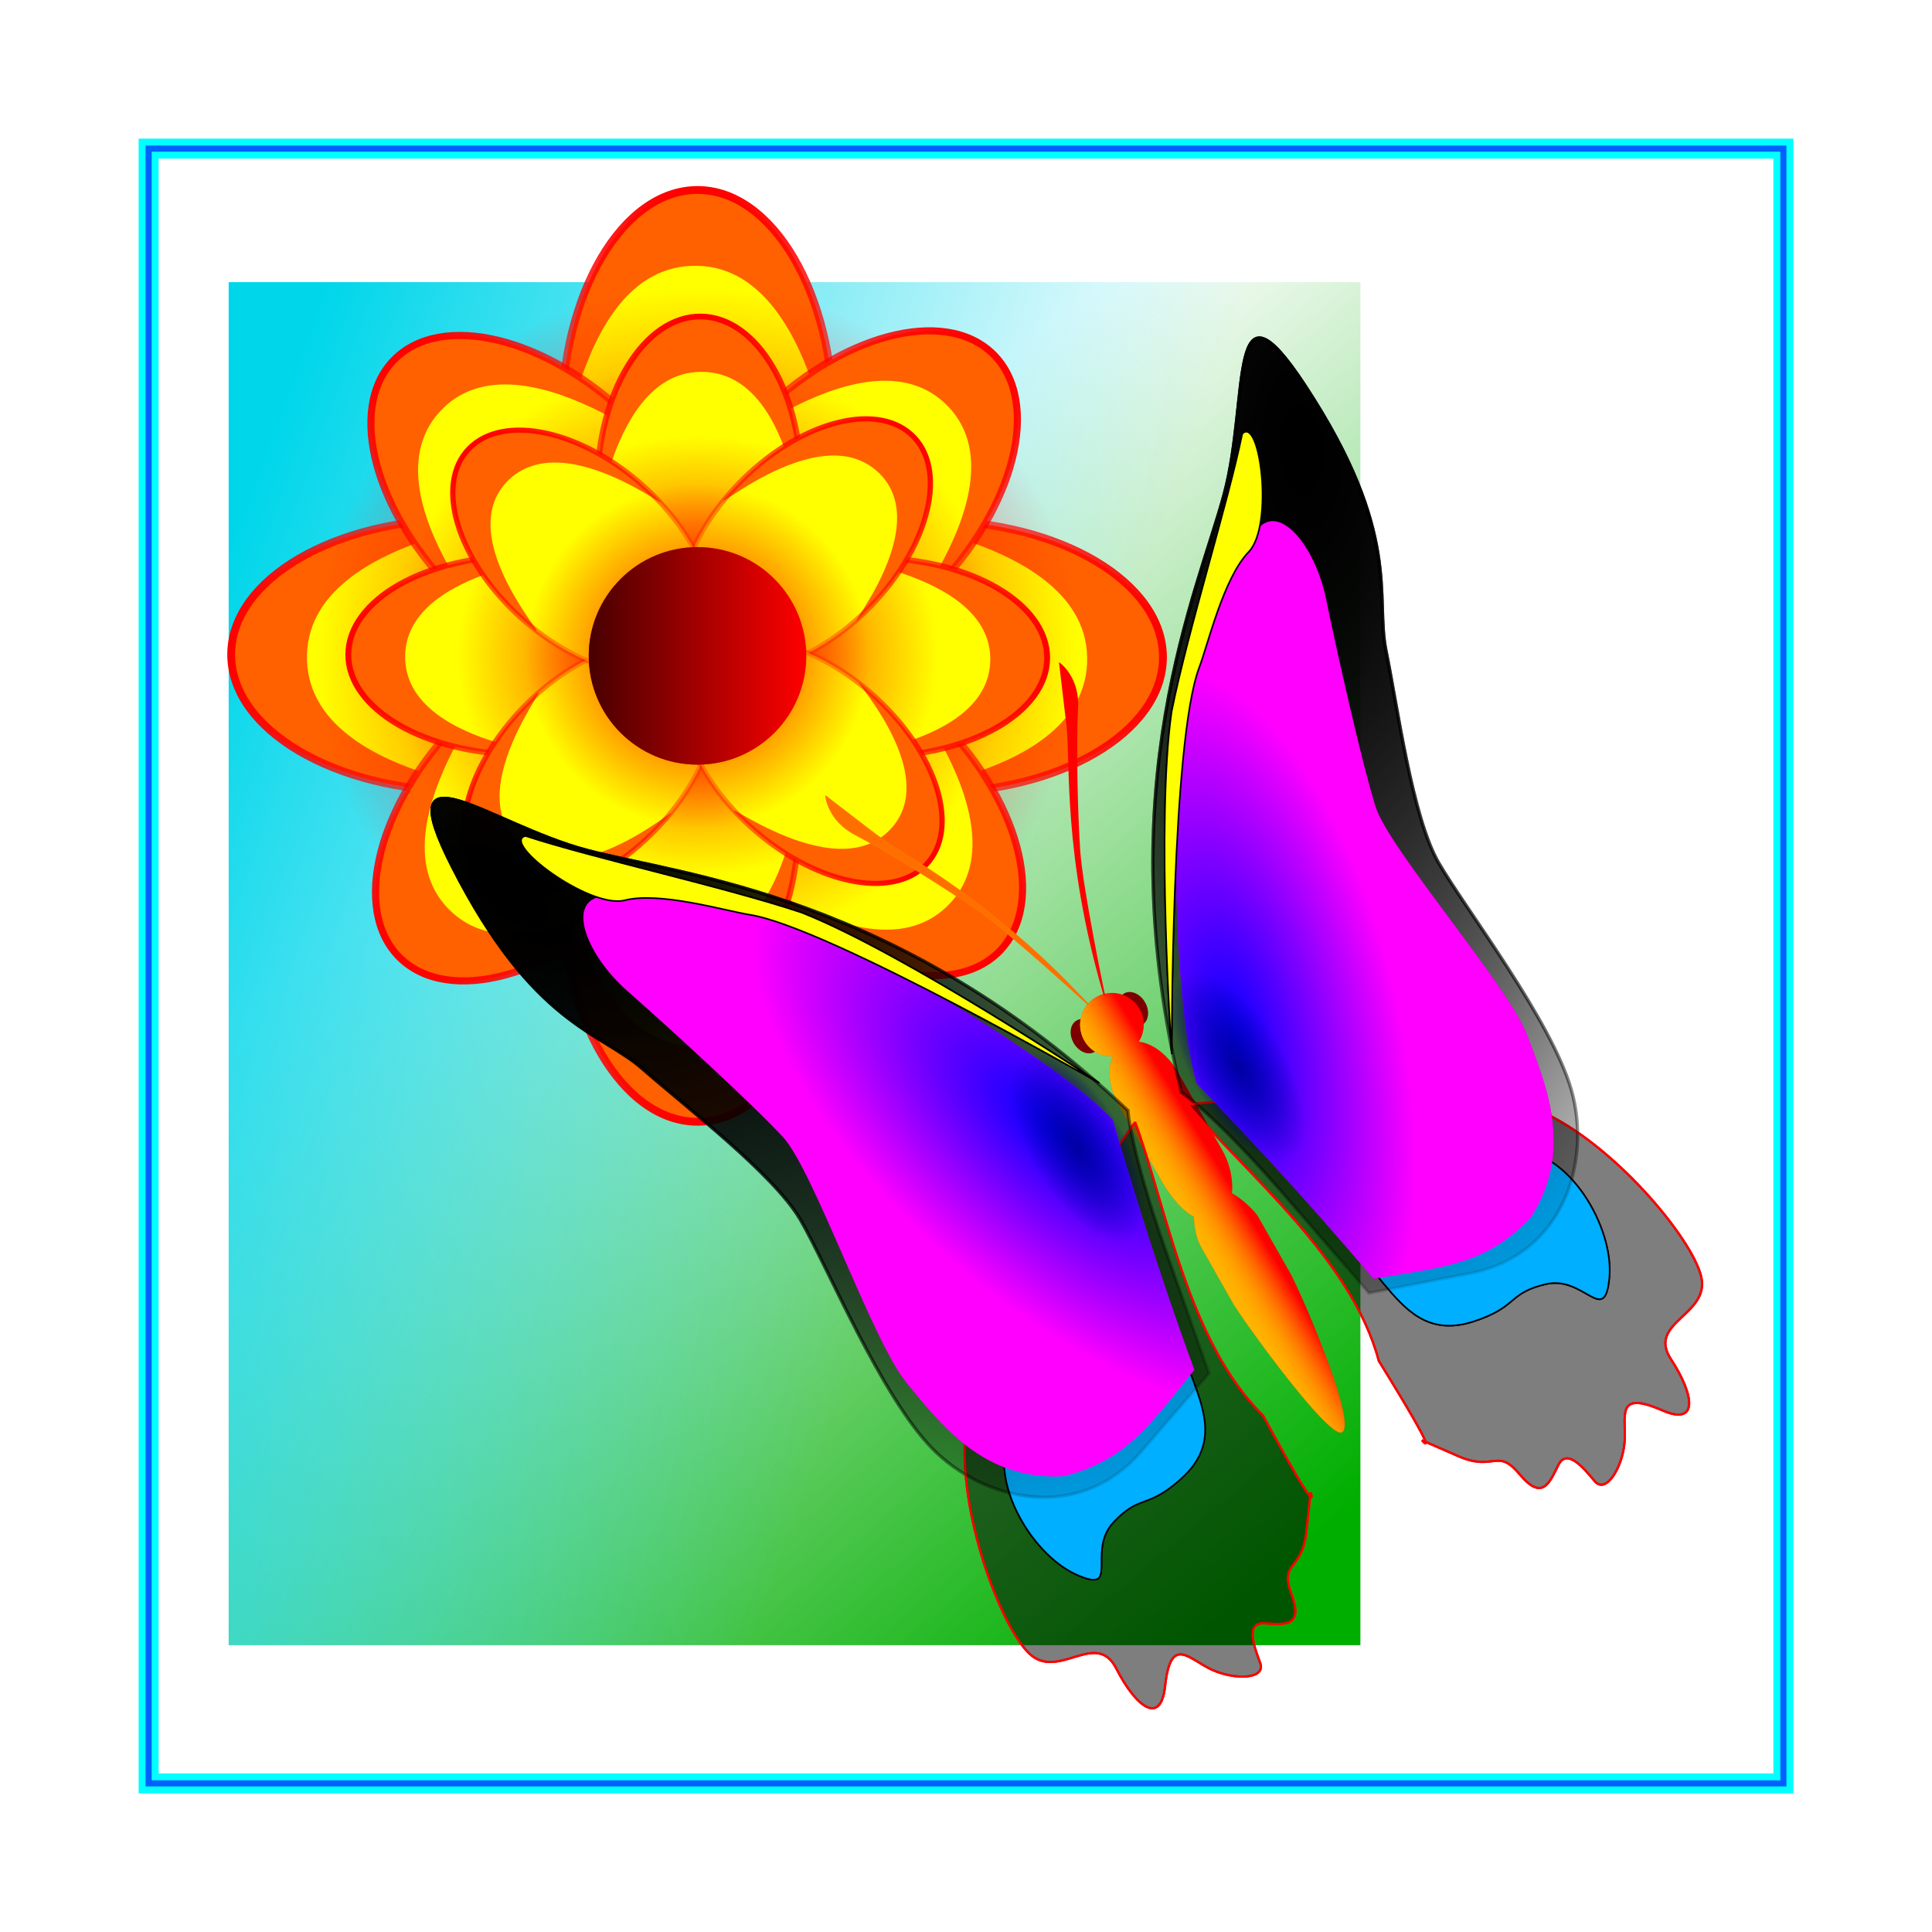 <?xml version="1.0" encoding="UTF-8" standalone="no"?>
<!-- Created with Inkscape (http://www.inkscape.org/) -->

<svg
   xmlns:dc="http://purl.org/dc/elements/1.1/"
   xmlns:cc="http://creativecommons.org/ns#"
   xmlns:rdf="http://www.w3.org/1999/02/22-rdf-syntax-ns#"
   xmlns:svg="http://www.w3.org/2000/svg"
   xmlns="http://www.w3.org/2000/svg"
   xmlns:xlink="http://www.w3.org/1999/xlink"
   xmlns:sodipodi="http://sodipodi.sourceforge.net/DTD/sodipodi-0.dtd"
   xmlns:inkscape="http://www.inkscape.org/namespaces/inkscape"
   width="6.5in"
   height="6.5in"
   viewBox="0 0 585 585"
   id="svg2"
   version="1.1"
   inkscape:version="0.91 r13725"
   sodipodi:docname="BRIGHTWING BUTTERFLY.svg">
  <defs
     id="defs4">
    <linearGradient
       inkscape:collect="always"
       id="linearGradient6418">
      <stop
         style="stop-color:#00d6ea;stop-opacity:1;"
         offset="0"
         id="stop6420" />
      <stop
         style="stop-color:#00d6ea;stop-opacity:0;"
         offset="1"
         id="stop6422" />
    </linearGradient>
    <linearGradient
       inkscape:collect="always"
       id="linearGradient6406">
      <stop
         style="stop-color:#00ae00;stop-opacity:1;"
         offset="0"
         id="stop6408" />
      <stop
         style="stop-color:#00ae00;stop-opacity:0;"
         offset="1"
         id="stop6410" />
    </linearGradient>
    <linearGradient
       inkscape:collect="always"
       id="linearGradient5510">
      <stop
         style="stop-color:#ff0000;stop-opacity:1;"
         offset="0"
         id="stop5512" />
      <stop
         style="stop-color:#ff0000;stop-opacity:0;"
         offset="1"
         id="stop5514" />
    </linearGradient>
    <linearGradient
       inkscape:collect="always"
       id="linearGradient5474">
      <stop
         style="stop-color:#470000;stop-opacity:1;"
         offset="0"
         id="stop5476" />
      <stop
         style="stop-color:#470000;stop-opacity:0;"
         offset="1"
         id="stop5478" />
    </linearGradient>
    <linearGradient
       inkscape:collect="always"
       id="linearGradient5277">
      <stop
         style="stop-color:#ff0000;stop-opacity:1;"
         offset="0"
         id="stop5279" />
      <stop
         style="stop-color:#ff0000;stop-opacity:0;"
         offset="1"
         id="stop5281" />
    </linearGradient>
    <linearGradient
       inkscape:collect="always"
       id="linearGradient5094">
      <stop
         style="stop-color:#ffb400;stop-opacity:1;"
         offset="0"
         id="stop5096" />
      <stop
         style="stop-color:#ffb400;stop-opacity:0;"
         offset="1"
         id="stop5098" />
    </linearGradient>
    <linearGradient
       inkscape:collect="always"
       id="linearGradient4643">
      <stop
         style="stop-color:#0000a2;stop-opacity:1;"
         offset="0"
         id="stop4645" />
      <stop
         style="stop-color:#0000a2;stop-opacity:0;"
         offset="1"
         id="stop4647" />
    </linearGradient>
    <linearGradient
       inkscape:collect="always"
       id="linearGradient4505">
      <stop
         style="stop-color:#000000;stop-opacity:1;"
         offset="0"
         id="stop4507" />
      <stop
         style="stop-color:#000000;stop-opacity:0;"
         offset="1"
         id="stop4509" />
    </linearGradient>
    <linearGradient
       inkscape:collect="always"
       id="linearGradient4497">
      <stop
         style="stop-color:#000000;stop-opacity:1;"
         offset="0"
         id="stop4499" />
      <stop
         style="stop-color:#000000;stop-opacity:0;"
         offset="1"
         id="stop4501" />
    </linearGradient>
    <linearGradient
       inkscape:collect="always"
       id="linearGradient4487">
      <stop
         style="stop-color:#0000ff;stop-opacity:1;"
         offset="0"
         id="stop4489" />
      <stop
         style="stop-color:#0000ff;stop-opacity:0;"
         offset="1"
         id="stop4491" />
    </linearGradient>
    <filter
       inkscape:collect="always"
       style="color-interpolation-filters:sRGB"
       id="filter4163"
       x="-0.091"
       width="1.183"
       y="-0.045"
       height="1.089">
      <feGaussianBlur
         inkscape:collect="always"
         stdDeviation="8.763"
         id="feGaussianBlur4165" />
    </filter>
    <filter
       inkscape:collect="always"
       style="color-interpolation-filters:sRGB"
       id="filter4618"
       x="-0.138"
       width="1.276"
       y="-0.038"
       height="1.077">
      <feGaussianBlur
         inkscape:collect="always"
         stdDeviation="2.904"
         id="feGaussianBlur4620" />
    </filter>
    <filter
       inkscape:collect="always"
       style="color-interpolation-filters:sRGB"
       id="filter4856"
       x="-0.296"
       width="1.592"
       y="-0.236"
       height="1.472">
      <feGaussianBlur
         inkscape:collect="always"
         stdDeviation="19.869"
         id="feGaussianBlur4858" />
    </filter>
    <filter
       inkscape:collect="always"
       style="color-interpolation-filters:sRGB"
       id="filter4872"
       x="-0.03"
       width="1.06"
       y="-0.02"
       height="1.04">
      <feGaussianBlur
         inkscape:collect="always"
         stdDeviation="2.849"
         id="feGaussianBlur4874" />
    </filter>
    <radialGradient
       inkscape:collect="always"
       xlink:href="#linearGradient4497"
       id="radialGradient5067"
       gradientUnits="userSpaceOnUse"
       gradientTransform="matrix(-1.911,-0.917,1.902,-3.962,1541.723,1232.161)"
       cx="630"
       cy="153.742"
       fx="630"
       fy="153.742"
       r="147.15" />
    <linearGradient
       inkscape:collect="always"
       xlink:href="#linearGradient4505"
       id="linearGradient5069"
       gradientUnits="userSpaceOnUse"
       x1="641.25"
       y1="-33.75"
       x2="348.75"
       y2="573.75" />
    <radialGradient
       inkscape:collect="always"
       xlink:href="#linearGradient4487"
       id="radialGradient5071"
       gradientUnits="userSpaceOnUse"
       gradientTransform="matrix(0.743,0.248,-0.558,1.675,288.326,-304.614)"
       cx="405"
       cy="330.198"
       fx="405"
       fy="330.198"
       r="136.226" />
    <radialGradient
       inkscape:collect="always"
       xlink:href="#linearGradient4643"
       id="radialGradient5073"
       gradientUnits="userSpaceOnUse"
       gradientTransform="matrix(0.444,0,0,1,211.717,0)"
       cx="422.727"
       cy="364.127"
       fx="422.727"
       fy="364.127"
       r="67.5" />
    <radialGradient
       inkscape:collect="always"
       xlink:href="#linearGradient4497"
       id="radialGradient5075"
       gradientUnits="userSpaceOnUse"
       gradientTransform="matrix(-1.911,-0.917,1.902,-3.962,1541.723,1232.161)"
       cx="630"
       cy="153.742"
       fx="630"
       fy="153.742"
       r="147.15" />
    <linearGradient
       inkscape:collect="always"
       xlink:href="#linearGradient4505"
       id="linearGradient5077"
       gradientUnits="userSpaceOnUse"
       x1="641.25"
       y1="-33.75"
       x2="348.75"
       y2="573.75" />
    <radialGradient
       inkscape:collect="always"
       xlink:href="#linearGradient4487"
       id="radialGradient5079"
       gradientUnits="userSpaceOnUse"
       gradientTransform="matrix(0.743,0.248,-0.558,1.675,288.326,-304.614)"
       cx="405"
       cy="330.198"
       fx="405"
       fy="330.198"
       r="136.226" />
    <radialGradient
       inkscape:collect="always"
       xlink:href="#linearGradient4643"
       id="radialGradient5081"
       gradientUnits="userSpaceOnUse"
       gradientTransform="matrix(0.444,0,0,1,211.717,0)"
       cx="422.727"
       cy="364.127"
       fx="422.727"
       fy="364.127"
       r="67.5" />
    <linearGradient
       inkscape:collect="always"
       xlink:href="#linearGradient5094"
       id="linearGradient5100"
       x1="318.657"
       y1="434.459"
       x2="360"
       y2="433.285"
       gradientUnits="userSpaceOnUse"
       gradientTransform="matrix(0.877,0,0,0.877,43.15,53.472)" />
    <linearGradient
       inkscape:collect="always"
       xlink:href="#linearGradient5094"
       id="linearGradient5119"
       gradientUnits="userSpaceOnUse"
       x1="318.657"
       y1="434.459"
       x2="360"
       y2="433.285"
       gradientTransform="matrix(0.877,0,0,0.877,43.15,53.472)" />
    <filter
       inkscape:collect="always"
       style="color-interpolation-filters:sRGB"
       id="filter5273"
       x="-0.032"
       width="1.065"
       y="-0.019"
       height="1.038">
      <feGaussianBlur
         inkscape:collect="always"
         stdDeviation="2.279"
         id="feGaussianBlur5275" />
    </filter>
    <linearGradient
       inkscape:collect="always"
       xlink:href="#linearGradient5277"
       id="linearGradient5285"
       x1="-618.75"
       y1="56.25"
       x2="-618.75"
       y2="342.882"
       gradientUnits="userSpaceOnUse"
       gradientTransform="translate(-128.47,0)" />
    <filter
       inkscape:collect="always"
       style="color-interpolation-filters:sRGB"
       id="filter5320"
       x="-0.032"
       width="1.064"
       y="-0.033"
       height="1.066">
      <feGaussianBlur
         inkscape:collect="always"
         stdDeviation="2.248"
         id="feGaussianBlur5322" />
    </filter>
    <linearGradient
       inkscape:collect="always"
       xlink:href="#linearGradient5277"
       id="linearGradient5336"
       gradientUnits="userSpaceOnUse"
       gradientTransform="translate(-128.47,0)"
       x1="-618.75"
       y1="56.25"
       x2="-618.75"
       y2="342.882" />
    <linearGradient
       inkscape:collect="always"
       xlink:href="#linearGradient5277"
       id="linearGradient5350"
       gradientUnits="userSpaceOnUse"
       gradientTransform="translate(-128.47,0)"
       x1="-618.75"
       y1="56.25"
       x2="-618.75"
       y2="342.882" />
    <linearGradient
       inkscape:collect="always"
       xlink:href="#linearGradient5277"
       id="linearGradient5352"
       gradientUnits="userSpaceOnUse"
       gradientTransform="translate(-128.47,0)"
       x1="-618.75"
       y1="56.25"
       x2="-618.75"
       y2="342.882" />
    <linearGradient
       inkscape:collect="always"
       xlink:href="#linearGradient5277"
       id="linearGradient5394"
       gradientUnits="userSpaceOnUse"
       gradientTransform="translate(-128.47,0)"
       x1="-618.75"
       y1="56.25"
       x2="-618.75"
       y2="342.882" />
    <linearGradient
       inkscape:collect="always"
       xlink:href="#linearGradient5277"
       id="linearGradient5396"
       gradientUnits="userSpaceOnUse"
       gradientTransform="translate(-128.47,0)"
       x1="-618.75"
       y1="56.25"
       x2="-618.75"
       y2="342.882" />
    <linearGradient
       inkscape:collect="always"
       xlink:href="#linearGradient5277"
       id="linearGradient5398"
       gradientUnits="userSpaceOnUse"
       gradientTransform="translate(-128.47,0)"
       x1="-618.75"
       y1="56.25"
       x2="-618.75"
       y2="342.882" />
    <linearGradient
       inkscape:collect="always"
       xlink:href="#linearGradient5277"
       id="linearGradient5400"
       gradientUnits="userSpaceOnUse"
       gradientTransform="translate(-128.47,0)"
       x1="-618.75"
       y1="56.25"
       x2="-618.75"
       y2="342.882" />
    <linearGradient
       inkscape:collect="always"
       xlink:href="#linearGradient5277"
       id="linearGradient5428"
       gradientUnits="userSpaceOnUse"
       gradientTransform="translate(-128.47,0)"
       x1="-618.75"
       y1="56.25"
       x2="-618.75"
       y2="342.882" />
    <linearGradient
       inkscape:collect="always"
       xlink:href="#linearGradient5277"
       id="linearGradient5430"
       gradientUnits="userSpaceOnUse"
       gradientTransform="translate(-128.47,0)"
       x1="-618.75"
       y1="56.25"
       x2="-618.75"
       y2="342.882" />
    <linearGradient
       inkscape:collect="always"
       xlink:href="#linearGradient5277"
       id="linearGradient5432"
       gradientUnits="userSpaceOnUse"
       gradientTransform="translate(-128.47,0)"
       x1="-618.75"
       y1="56.25"
       x2="-618.75"
       y2="342.882" />
    <linearGradient
       inkscape:collect="always"
       xlink:href="#linearGradient5277"
       id="linearGradient5434"
       gradientUnits="userSpaceOnUse"
       gradientTransform="translate(-128.47,0)"
       x1="-618.75"
       y1="56.25"
       x2="-618.75"
       y2="342.882" />
    <linearGradient
       inkscape:collect="always"
       xlink:href="#linearGradient5277"
       id="linearGradient5462"
       gradientUnits="userSpaceOnUse"
       gradientTransform="translate(-128.47,0)"
       x1="-618.75"
       y1="56.25"
       x2="-618.75"
       y2="342.882" />
    <linearGradient
       inkscape:collect="always"
       xlink:href="#linearGradient5277"
       id="linearGradient5464"
       gradientUnits="userSpaceOnUse"
       gradientTransform="translate(-128.47,0)"
       x1="-618.75"
       y1="56.25"
       x2="-618.75"
       y2="342.882" />
    <linearGradient
       inkscape:collect="always"
       xlink:href="#linearGradient5277"
       id="linearGradient5466"
       gradientUnits="userSpaceOnUse"
       gradientTransform="translate(-128.47,0)"
       x1="-618.75"
       y1="56.25"
       x2="-618.75"
       y2="342.882" />
    <linearGradient
       inkscape:collect="always"
       xlink:href="#linearGradient5277"
       id="linearGradient5468"
       gradientUnits="userSpaceOnUse"
       gradientTransform="translate(-128.47,0)"
       x1="-618.75"
       y1="56.25"
       x2="-618.75"
       y2="342.882" />
    <linearGradient
       inkscape:collect="always"
       xlink:href="#linearGradient5474"
       id="linearGradient5480"
       x1="-495"
       y1="-45"
       x2="-360"
       y2="-45"
       gradientUnits="userSpaceOnUse" />
    <radialGradient
       inkscape:collect="always"
       xlink:href="#linearGradient5510"
       id="radialGradient5516"
       cx="-325.316"
       cy="-98.989"
       fx="-325.316"
       fy="-98.989"
       r="106.875"
       gradientUnits="userSpaceOnUse"
       gradientTransform="translate(1.999,-1.64)" />
    <radialGradient
       inkscape:collect="always"
       xlink:href="#linearGradient5510"
       id="radialGradient5520"
       gradientUnits="userSpaceOnUse"
       cx="-325.316"
       cy="-98.989"
       fx="-325.316"
       fy="-98.989"
       r="106.875"
       gradientTransform="matrix(1.395,0,0,1.28,48.449,926.208)" />
    <radialGradient
       inkscape:collect="always"
       xlink:href="#linearGradient5510"
       id="radialGradient5570"
       gradientUnits="userSpaceOnUse"
       gradientTransform="matrix(1.752,0,0,1.708,386.352,523.816)"
       cx="-325.316"
       cy="-98.989"
       fx="-325.316"
       fy="-98.989"
       r="106.875" />
    <radialGradient
       inkscape:collect="always"
       xlink:href="#linearGradient5510"
       id="radialGradient5574"
       gradientUnits="userSpaceOnUse"
       gradientTransform="matrix(2.208,0,0,2.142,-286.901,483.428)"
       cx="-325.316"
       cy="-98.989"
       fx="-325.316"
       fy="-98.989"
       r="106.875" />
    <linearGradient
       inkscape:collect="always"
       xlink:href="#linearGradient6406"
       id="linearGradient6414"
       x1="315"
       y1="391.5"
       x2="101.25"
       y2="138.395"
       gradientUnits="userSpaceOnUse" />
    <linearGradient
       inkscape:collect="always"
       xlink:href="#linearGradient6418"
       id="linearGradient6424"
       x1="22.5"
       y1="20.25"
       x2="270"
       y2="110.25"
       gradientUnits="userSpaceOnUse" />
    <radialGradient
       inkscape:collect="always"
       xlink:href="#linearGradient4497"
       id="radialGradient6563"
       gradientUnits="userSpaceOnUse"
       gradientTransform="matrix(-1.911,-0.917,1.902,-3.962,1541.723,1232.161)"
       cx="630"
       cy="153.742"
       fx="630"
       fy="153.742"
       r="147.15" />
    <linearGradient
       inkscape:collect="always"
       xlink:href="#linearGradient4505"
       id="linearGradient6565"
       gradientUnits="userSpaceOnUse"
       x1="641.25"
       y1="-33.75"
       x2="348.75"
       y2="573.75" />
    <radialGradient
       inkscape:collect="always"
       xlink:href="#linearGradient4487"
       id="radialGradient6567"
       gradientUnits="userSpaceOnUse"
       gradientTransform="matrix(0.743,0.248,-0.558,1.675,288.326,-304.614)"
       cx="405"
       cy="330.198"
       fx="405"
       fy="330.198"
       r="136.226" />
    <radialGradient
       inkscape:collect="always"
       xlink:href="#linearGradient4643"
       id="radialGradient6569"
       gradientUnits="userSpaceOnUse"
       gradientTransform="matrix(0.444,0,0,1,211.717,0)"
       cx="422.727"
       cy="364.127"
       fx="422.727"
       fy="364.127"
       r="67.5" />
    <radialGradient
       inkscape:collect="always"
       xlink:href="#linearGradient4497"
       id="radialGradient6571"
       gradientUnits="userSpaceOnUse"
       gradientTransform="matrix(-1.911,-0.917,1.902,-3.962,1541.723,1232.161)"
       cx="630"
       cy="153.742"
       fx="630"
       fy="153.742"
       r="147.15" />
    <linearGradient
       inkscape:collect="always"
       xlink:href="#linearGradient4505"
       id="linearGradient6573"
       gradientUnits="userSpaceOnUse"
       x1="641.25"
       y1="-33.75"
       x2="348.75"
       y2="573.75" />
    <radialGradient
       inkscape:collect="always"
       xlink:href="#linearGradient4487"
       id="radialGradient6575"
       gradientUnits="userSpaceOnUse"
       gradientTransform="matrix(0.743,0.248,-0.558,1.675,288.326,-304.614)"
       cx="405"
       cy="330.198"
       fx="405"
       fy="330.198"
       r="136.226" />
    <radialGradient
       inkscape:collect="always"
       xlink:href="#linearGradient4643"
       id="radialGradient6577"
       gradientUnits="userSpaceOnUse"
       gradientTransform="matrix(0.444,0,0,1,211.717,0)"
       cx="422.727"
       cy="364.127"
       fx="422.727"
       fy="364.127"
       r="67.5" />
  </defs>
  <sodipodi:namedview
     id="base"
     pagecolor="#ffffff"
     bordercolor="#666666"
     borderopacity="1.0"
     inkscape:pageopacity="0.0"
     inkscape:pageshadow="2"
     inkscape:zoom="0.85209938"
     inkscape:cx="-96.899999"
     inkscape:cy="449.62616"
     inkscape:document-units="in"
     inkscape:current-layer="svg2"
     showgrid="true"
     showguides="true"
     units="in"
     objecttolerance="4"
     gridtolerance="4"
     guidetolerance="4"
     inkscape:guide-bbox="true"
     inkscape:window-width="3440"
     inkscape:window-height="1347"
     inkscape:window-x="-8"
     inkscape:window-y="-8"
     inkscape:window-maximized="1">
    <inkscape:grid
       type="xygrid"
       id="grid3336"
       units="in"
       empcolor="#003fff"
       empopacity="0.251"
       color="#ff0000"
       opacity="0.125"
       spacingx="11.25"
       spacingy="11.25"
       empspacing="4" />
  </sodipodi:namedview>
  <g
     id="g7409">
    <g
       transform="translate(-48.116,-11.736)"
       id="g7282">
      <g
         id="g6796"
         transform="translate(117.357,97.065)">
        <rect
           rx="2.4980018e-015"
           ry="2.4980018e-015"
           y="0.097"
           x="0"
           height="412.729"
           width="342.683"
           id="rect6404"
           style="opacity:1;fill:url(#linearGradient6414);fill-opacity:1;stroke:none;stroke-width:4.85;stroke-linecap:round;stroke-miterlimit:4;stroke-dasharray:none;stroke-dashoffset:0;stroke-opacity:1" />
        <rect
           style="opacity:1;fill:url(#linearGradient6424);fill-opacity:1;stroke:none;stroke-width:4.85;stroke-linecap:round;stroke-miterlimit:4;stroke-dasharray:none;stroke-dashoffset:0;stroke-opacity:1"
           id="rect6416"
           width="342.683"
           height="412.729"
           x="0"
           y="0.097"
           ry="2.4980018e-015"
           rx="2.4980018e-015" />
      </g>
      <g
         id="g6917"
         transform="translate(215.937,128.751)">
        <g
           transform="matrix(0.488,0,0,0.488,533.907,-50.858)"
           id="g5624">
          <g
             id="g5576">
            <g
               transform="translate(-252.318,-73.935)"
               id="g5354">
              <g
                 id="g5324"
                 inkscape:transform-center-x="-1.2126041e-005"
                 inkscape:transform-center-y="-145.56066">
                <ellipse
                   ry="143.556"
                   rx="84.375"
                   cy="199.806"
                   cx="-752.845"
                   id="path5219"
                   style="opacity:1;fill:#ffff00;fill-opacity:1;stroke:url(#linearGradient5285);stroke-width:4.85;stroke-linecap:round;stroke-miterlimit:4;stroke-dasharray:none;stroke-dashoffset:0;stroke-opacity:1;filter:url(#filter5273)" />
                <path
                   sodipodi:nodetypes="sssss"
                   inkscape:connector-curvature="0"
                   id="ellipse5287"
                   d="m -668.468,199.73 c 0,79.284 -1.682,-94.5 -84.375,-96.444 -86.113,-2.024 -84.375,175.728 -84.375,96.444 0,-79.284 37.776,-143.556 84.375,-143.556 46.599,0 84.375,64.272 84.375,143.556 z"
                   style="opacity:1;fill:#ff0000;fill-opacity:0.624;stroke:none;stroke-width:4.85;stroke-linecap:round;stroke-miterlimit:4;stroke-dasharray:none;stroke-dashoffset:0;stroke-opacity:1;filter:url(#filter5320)" />
              </g>
              <g
                 inkscape:transform-center-y="145.56066"
                 inkscape:transform-center-x="-1.2126041e-005"
                 id="g5328"
                 transform="matrix(1,0,0,-1,0,690.658)">
                <ellipse
                   style="opacity:1;fill:#ffff00;fill-opacity:1;stroke:url(#linearGradient5336);stroke-width:4.85;stroke-linecap:round;stroke-miterlimit:4;stroke-dasharray:none;stroke-dashoffset:0;stroke-opacity:1;filter:url(#filter5273)"
                   id="ellipse5330"
                   cx="-752.845"
                   cy="199.806"
                   rx="84.375"
                   ry="143.556" />
                <path
                   style="opacity:1;fill:#ff0000;fill-opacity:0.624;stroke:none;stroke-width:4.85;stroke-linecap:round;stroke-miterlimit:4;stroke-dasharray:none;stroke-dashoffset:0;stroke-opacity:1;filter:url(#filter5320)"
                   d="m -668.468,199.73 c 0,79.284 -1.682,-94.5 -84.375,-96.444 -86.113,-2.024 -84.375,175.728 -84.375,96.444 0,-79.284 37.776,-143.556 84.375,-143.556 46.599,0 84.375,64.272 84.375,143.556 z"
                   id="path5332"
                   inkscape:connector-curvature="0"
                   sodipodi:nodetypes="sssss" />
              </g>
              <g
                 inkscape:transform-center-y="-0.50894436"
                 inkscape:transform-center-x="145.55965"
                 id="g5338"
                 transform="matrix(0.004,-1,1,0.004,-1095.442,-408.763)">
                <ellipse
                   style="opacity:1;fill:#ffff00;fill-opacity:1;stroke:url(#linearGradient5350);stroke-width:4.85;stroke-linecap:round;stroke-miterlimit:4;stroke-dasharray:none;stroke-dashoffset:0;stroke-opacity:1;filter:url(#filter5273)"
                   id="ellipse5340"
                   cx="-752.845"
                   cy="199.806"
                   rx="84.375"
                   ry="143.556" />
                <path
                   style="opacity:1;fill:#ff0000;fill-opacity:0.624;stroke:none;stroke-width:4.85;stroke-linecap:round;stroke-miterlimit:4;stroke-dasharray:none;stroke-dashoffset:0;stroke-opacity:1;filter:url(#filter5320)"
                   d="m -668.468,199.73 c 0,79.284 -1.682,-94.5 -84.375,-96.444 -86.113,-2.024 -84.375,175.728 -84.375,96.444 0,-79.284 37.776,-143.556 84.375,-143.556 46.599,0 84.375,64.272 84.375,143.556 z"
                   id="path5342"
                   inkscape:connector-curvature="0"
                   sodipodi:nodetypes="sssss" />
              </g>
              <g
                 transform="matrix(0.004,-1,-1,-0.004,-404.789,-406.259)"
                 id="g5344"
                 inkscape:transform-center-x="-145.55971"
                 inkscape:transform-center-y="0.51923983">
                <ellipse
                   ry="143.556"
                   rx="84.375"
                   cy="199.806"
                   cx="-752.845"
                   id="ellipse5346"
                   style="opacity:1;fill:#ffff00;fill-opacity:1;stroke:url(#linearGradient5352);stroke-width:4.85;stroke-linecap:round;stroke-miterlimit:4;stroke-dasharray:none;stroke-dashoffset:0;stroke-opacity:1;filter:url(#filter5273)" />
                <path
                   sodipodi:nodetypes="sssss"
                   inkscape:connector-curvature="0"
                   id="path5348"
                   d="m -668.468,199.73 c 0,79.284 -1.682,-94.5 -84.375,-96.444 -86.113,-2.024 -84.375,175.728 -84.375,96.444 0,-79.284 37.776,-143.556 84.375,-143.556 46.599,0 84.375,64.272 84.375,143.556 z"
                   style="opacity:1;fill:#ff0000;fill-opacity:0.624;stroke:none;stroke-width:4.85;stroke-linecap:round;stroke-miterlimit:4;stroke-dasharray:none;stroke-dashoffset:0;stroke-opacity:1;filter:url(#filter5320)" />
              </g>
            </g>
            <ellipse
               ry="228.926"
               rx="235.968"
               cy="271.394"
               cx="-1005.163"
               id="ellipse5572"
               style="opacity:1;fill:url(#radialGradient5574);fill-opacity:1;stroke:none;stroke-width:4.85;stroke-linecap:round;stroke-miterlimit:4;stroke-dasharray:none;stroke-dashoffset:0;stroke-opacity:1" />
          </g>
          <g
             id="g5608"
             transform="matrix(0.999,0.04,-0.04,0.999,-807.543,-75.741)">
            <g
               transform="matrix(0.608,-0.675,0.675,0.608,40.528,-363.47)"
               id="g5368">
              <g
                 inkscape:transform-center-y="-145.56066"
                 inkscape:transform-center-x="-1.2126041e-005"
                 id="g5370">
                <ellipse
                   style="opacity:1;fill:#ffff00;fill-opacity:1;stroke:url(#linearGradient5394);stroke-width:4.85;stroke-linecap:round;stroke-miterlimit:4;stroke-dasharray:none;stroke-dashoffset:0;stroke-opacity:1;filter:url(#filter5273)"
                   id="ellipse5372"
                   cx="-752.845"
                   cy="199.806"
                   rx="84.375"
                   ry="143.556" />
                <path
                   style="opacity:1;fill:#ff0000;fill-opacity:0.624;stroke:none;stroke-width:4.85;stroke-linecap:round;stroke-miterlimit:4;stroke-dasharray:none;stroke-dashoffset:0;stroke-opacity:1;filter:url(#filter5320)"
                   d="m -668.468,199.73 c 0,79.284 -1.682,-94.5 -84.375,-96.444 -86.113,-2.024 -84.375,175.728 -84.375,96.444 0,-79.284 37.776,-143.556 84.375,-143.556 46.599,0 84.375,64.272 84.375,143.556 z"
                   id="path5374"
                   inkscape:connector-curvature="0"
                   sodipodi:nodetypes="sssss" />
              </g>
              <g
                 transform="matrix(1,0,0,-1,0,690.658)"
                 id="g5376"
                 inkscape:transform-center-x="-1.2126041e-005"
                 inkscape:transform-center-y="145.56066">
                <ellipse
                   ry="143.556"
                   rx="84.375"
                   cy="199.806"
                   cx="-752.845"
                   id="ellipse5378"
                   style="opacity:1;fill:#ffff00;fill-opacity:1;stroke:url(#linearGradient5396);stroke-width:4.85;stroke-linecap:round;stroke-miterlimit:4;stroke-dasharray:none;stroke-dashoffset:0;stroke-opacity:1;filter:url(#filter5273)" />
                <path
                   sodipodi:nodetypes="sssss"
                   inkscape:connector-curvature="0"
                   id="path5380"
                   d="m -668.468,199.73 c 0,79.284 -1.682,-94.5 -84.375,-96.444 -86.113,-2.024 -84.375,175.728 -84.375,96.444 0,-79.284 37.776,-143.556 84.375,-143.556 46.599,0 84.375,64.272 84.375,143.556 z"
                   style="opacity:1;fill:#ff0000;fill-opacity:0.624;stroke:none;stroke-width:4.85;stroke-linecap:round;stroke-miterlimit:4;stroke-dasharray:none;stroke-dashoffset:0;stroke-opacity:1;filter:url(#filter5320)" />
              </g>
              <g
                 transform="matrix(0.004,-1,1,0.004,-1095.442,-408.763)"
                 id="g5382"
                 inkscape:transform-center-x="145.55965"
                 inkscape:transform-center-y="-0.50894436">
                <ellipse
                   ry="143.556"
                   rx="84.375"
                   cy="199.806"
                   cx="-752.845"
                   id="ellipse5384"
                   style="opacity:1;fill:#ffff00;fill-opacity:1;stroke:url(#linearGradient5398);stroke-width:4.85;stroke-linecap:round;stroke-miterlimit:4;stroke-dasharray:none;stroke-dashoffset:0;stroke-opacity:1;filter:url(#filter5273)" />
                <path
                   sodipodi:nodetypes="sssss"
                   inkscape:connector-curvature="0"
                   id="path5386"
                   d="m -668.468,199.73 c 0,79.284 -1.682,-94.5 -84.375,-96.444 -86.113,-2.024 -84.375,175.728 -84.375,96.444 0,-79.284 37.776,-143.556 84.375,-143.556 46.599,0 84.375,64.272 84.375,143.556 z"
                   style="opacity:1;fill:#ff0000;fill-opacity:0.624;stroke:none;stroke-width:4.85;stroke-linecap:round;stroke-miterlimit:4;stroke-dasharray:none;stroke-dashoffset:0;stroke-opacity:1;filter:url(#filter5320)" />
              </g>
              <g
                 inkscape:transform-center-y="0.51923983"
                 inkscape:transform-center-x="-145.55971"
                 id="g5388"
                 transform="matrix(0.004,-1,-1,-0.004,-404.789,-406.259)">
                <ellipse
                   style="opacity:1;fill:#ffff00;fill-opacity:1;stroke:url(#linearGradient5400);stroke-width:4.85;stroke-linecap:round;stroke-miterlimit:4;stroke-dasharray:none;stroke-dashoffset:0;stroke-opacity:1;filter:url(#filter5273)"
                   id="ellipse5390"
                   cx="-752.845"
                   cy="199.806"
                   rx="84.375"
                   ry="143.556" />
                <path
                   style="opacity:1;fill:#ff0000;fill-opacity:0.624;stroke:none;stroke-width:4.85;stroke-linecap:round;stroke-miterlimit:4;stroke-dasharray:none;stroke-dashoffset:0;stroke-opacity:1;filter:url(#filter5320)"
                   d="m -668.468,199.73 c 0,79.284 -1.682,-94.5 -84.375,-96.444 -86.113,-2.024 -84.375,175.728 -84.375,96.444 0,-79.284 37.776,-143.556 84.375,-143.556 46.599,0 84.375,64.272 84.375,143.556 z"
                   id="path5392"
                   inkscape:connector-curvature="0"
                   sodipodi:nodetypes="sssss" />
              </g>
            </g>
            <ellipse
               style="opacity:1;fill:url(#radialGradient5570);fill-opacity:1;stroke:none;stroke-width:4.85;stroke-linecap:round;stroke-miterlimit:4;stroke-dasharray:none;stroke-dashoffset:0;stroke-opacity:1"
               id="ellipse5568"
               cx="-183.662"
               cy="354.717"
               rx="187.265"
               ry="182.57" />
          </g>
          <g
             id="g5592"
             transform="translate(-599.695,-528.107)">
            <g
               id="g5402"
               transform="matrix(0.004,-0.73,0.75,0.004,-661.327,248.782)">
              <g
                 id="g5404"
                 inkscape:transform-center-x="-1.2126041e-005"
                 inkscape:transform-center-y="-145.56066">
                <ellipse
                   ry="143.556"
                   rx="84.375"
                   cy="199.806"
                   cx="-752.845"
                   id="ellipse5406"
                   style="opacity:1;fill:#ffff00;fill-opacity:1;stroke:url(#linearGradient5428);stroke-width:4.85;stroke-linecap:round;stroke-miterlimit:4;stroke-dasharray:none;stroke-dashoffset:0;stroke-opacity:1;filter:url(#filter5273)" />
                <path
                   sodipodi:nodetypes="sssss"
                   inkscape:connector-curvature="0"
                   id="path5408"
                   d="m -668.468,199.73 c 0,79.284 -1.682,-94.5 -84.375,-96.444 -86.113,-2.024 -84.375,175.728 -84.375,96.444 0,-79.284 37.776,-143.556 84.375,-143.556 46.599,0 84.375,64.272 84.375,143.556 z"
                   style="opacity:1;fill:#ff0000;fill-opacity:0.624;stroke:none;stroke-width:4.85;stroke-linecap:round;stroke-miterlimit:4;stroke-dasharray:none;stroke-dashoffset:0;stroke-opacity:1;filter:url(#filter5320)" />
              </g>
              <g
                 inkscape:transform-center-y="145.56066"
                 inkscape:transform-center-x="-1.2126041e-005"
                 id="g5410"
                 transform="matrix(1,0,0,-1,0,690.658)">
                <ellipse
                   style="opacity:1;fill:#ffff00;fill-opacity:1;stroke:url(#linearGradient5430);stroke-width:4.85;stroke-linecap:round;stroke-miterlimit:4;stroke-dasharray:none;stroke-dashoffset:0;stroke-opacity:1;filter:url(#filter5273)"
                   id="ellipse5412"
                   cx="-752.845"
                   cy="199.806"
                   rx="84.375"
                   ry="143.556" />
                <path
                   style="opacity:1;fill:#ff0000;fill-opacity:0.624;stroke:none;stroke-width:4.85;stroke-linecap:round;stroke-miterlimit:4;stroke-dasharray:none;stroke-dashoffset:0;stroke-opacity:1;filter:url(#filter5320)"
                   d="m -668.468,199.73 c 0,79.284 -1.682,-94.5 -84.375,-96.444 -86.113,-2.024 -84.375,175.728 -84.375,96.444 0,-79.284 37.776,-143.556 84.375,-143.556 46.599,0 84.375,64.272 84.375,143.556 z"
                   id="path5414"
                   inkscape:connector-curvature="0"
                   sodipodi:nodetypes="sssss" />
              </g>
              <g
                 inkscape:transform-center-y="-0.50894436"
                 inkscape:transform-center-x="145.55965"
                 id="g5416"
                 transform="matrix(0.004,-1,1,0.004,-1095.442,-408.763)">
                <ellipse
                   style="opacity:1;fill:#ffff00;fill-opacity:1;stroke:url(#linearGradient5432);stroke-width:4.85;stroke-linecap:round;stroke-miterlimit:4;stroke-dasharray:none;stroke-dashoffset:0;stroke-opacity:1;filter:url(#filter5273)"
                   id="ellipse5418"
                   cx="-752.845"
                   cy="199.806"
                   rx="84.375"
                   ry="143.556" />
                <path
                   style="opacity:1;fill:#ff0000;fill-opacity:0.624;stroke:none;stroke-width:4.85;stroke-linecap:round;stroke-miterlimit:4;stroke-dasharray:none;stroke-dashoffset:0;stroke-opacity:1;filter:url(#filter5320)"
                   d="m -668.468,199.73 c 0,79.284 -1.682,-94.5 -84.375,-96.444 -86.113,-2.024 -84.375,175.728 -84.375,96.444 0,-79.284 37.776,-143.556 84.375,-143.556 46.599,0 84.375,64.272 84.375,143.556 z"
                   id="path5420"
                   inkscape:connector-curvature="0"
                   sodipodi:nodetypes="sssss" />
              </g>
              <g
                 transform="matrix(0.004,-1,-1,-0.004,-404.789,-406.259)"
                 id="g5422"
                 inkscape:transform-center-x="-145.55971"
                 inkscape:transform-center-y="0.51923983">
                <ellipse
                   ry="143.556"
                   rx="84.375"
                   cy="199.806"
                   cx="-752.845"
                   id="ellipse5424"
                   style="opacity:1;fill:#ffff00;fill-opacity:1;stroke:url(#linearGradient5434);stroke-width:4.85;stroke-linecap:round;stroke-miterlimit:4;stroke-dasharray:none;stroke-dashoffset:0;stroke-opacity:1;filter:url(#filter5273)" />
                <path
                   sodipodi:nodetypes="sssss"
                   inkscape:connector-curvature="0"
                   id="path5426"
                   d="m -668.468,199.73 c 0,79.284 -1.682,-94.5 -84.375,-96.444 -86.113,-2.024 -84.375,175.728 -84.375,96.444 0,-79.284 37.776,-143.556 84.375,-143.556 46.599,0 84.375,64.272 84.375,143.556 z"
                   style="opacity:1;fill:#ff0000;fill-opacity:0.624;stroke:none;stroke-width:4.85;stroke-linecap:round;stroke-miterlimit:4;stroke-dasharray:none;stroke-dashoffset:0;stroke-opacity:1;filter:url(#filter5320)" />
              </g>
            </g>
            <ellipse
               ry="136.801"
               rx="149.124"
               cy="799.501"
               cx="-405.467"
               id="circle5518"
               style="opacity:1;fill:url(#radialGradient5520);fill-opacity:1;stroke:none;stroke-width:4.85;stroke-linecap:round;stroke-miterlimit:4;stroke-dasharray:none;stroke-dashoffset:0;stroke-opacity:1" />
          </g>
          <g
             id="g5522"
             transform="translate(-681.845,372.022)">
            <g
               transform="matrix(-0.492,-0.445,0.459,-0.477,-852.416,-270.491)"
               id="g5436">
              <g
                 inkscape:transform-center-y="-145.56066"
                 inkscape:transform-center-x="-1.2126041e-005"
                 id="g5438">
                <ellipse
                   style="opacity:1;fill:#ffff00;fill-opacity:1;stroke:url(#linearGradient5462);stroke-width:4.85;stroke-linecap:round;stroke-miterlimit:4;stroke-dasharray:none;stroke-dashoffset:0;stroke-opacity:1;filter:url(#filter5273)"
                   id="ellipse5440"
                   cx="-752.845"
                   cy="199.806"
                   rx="84.375"
                   ry="143.556" />
                <path
                   style="opacity:1;fill:#ff0000;fill-opacity:0.624;stroke:none;stroke-width:4.85;stroke-linecap:round;stroke-miterlimit:4;stroke-dasharray:none;stroke-dashoffset:0;stroke-opacity:1;filter:url(#filter5320)"
                   d="m -668.468,199.73 c 0,79.284 -1.682,-94.5 -84.375,-96.444 -86.113,-2.024 -84.375,175.728 -84.375,96.444 0,-79.284 37.776,-143.556 84.375,-143.556 46.599,0 84.375,64.272 84.375,143.556 z"
                   id="path5442"
                   inkscape:connector-curvature="0"
                   sodipodi:nodetypes="sssss" />
              </g>
              <g
                 transform="matrix(1,0,0,-1,0,690.658)"
                 id="g5444"
                 inkscape:transform-center-x="-1.2126041e-005"
                 inkscape:transform-center-y="145.56066">
                <ellipse
                   ry="143.556"
                   rx="84.375"
                   cy="199.806"
                   cx="-752.845"
                   id="ellipse5446"
                   style="opacity:1;fill:#ffff00;fill-opacity:1;stroke:url(#linearGradient5464);stroke-width:4.85;stroke-linecap:round;stroke-miterlimit:4;stroke-dasharray:none;stroke-dashoffset:0;stroke-opacity:1;filter:url(#filter5273)" />
                <path
                   sodipodi:nodetypes="sssss"
                   inkscape:connector-curvature="0"
                   id="path5448"
                   d="m -668.468,199.73 c 0,79.284 -1.682,-94.5 -84.375,-96.444 -86.113,-2.024 -84.375,175.728 -84.375,96.444 0,-79.284 37.776,-143.556 84.375,-143.556 46.599,0 84.375,64.272 84.375,143.556 z"
                   style="opacity:1;fill:#ff0000;fill-opacity:0.624;stroke:none;stroke-width:4.85;stroke-linecap:round;stroke-miterlimit:4;stroke-dasharray:none;stroke-dashoffset:0;stroke-opacity:1;filter:url(#filter5320)" />
              </g>
              <g
                 transform="matrix(0.004,-1,1,0.004,-1095.442,-408.763)"
                 id="g5450"
                 inkscape:transform-center-x="145.55965"
                 inkscape:transform-center-y="-0.50894436">
                <ellipse
                   ry="143.556"
                   rx="84.375"
                   cy="199.806"
                   cx="-752.845"
                   id="ellipse5452"
                   style="opacity:1;fill:#ffff00;fill-opacity:1;stroke:url(#linearGradient5466);stroke-width:4.85;stroke-linecap:round;stroke-miterlimit:4;stroke-dasharray:none;stroke-dashoffset:0;stroke-opacity:1;filter:url(#filter5273)" />
                <path
                   sodipodi:nodetypes="sssss"
                   inkscape:connector-curvature="0"
                   id="path5454"
                   d="m -668.468,199.73 c 0,79.284 -1.682,-94.5 -84.375,-96.444 -86.113,-2.024 -84.375,175.728 -84.375,96.444 0,-79.284 37.776,-143.556 84.375,-143.556 46.599,0 84.375,64.272 84.375,143.556 z"
                   style="opacity:1;fill:#ff0000;fill-opacity:0.624;stroke:none;stroke-width:4.85;stroke-linecap:round;stroke-miterlimit:4;stroke-dasharray:none;stroke-dashoffset:0;stroke-opacity:1;filter:url(#filter5320)" />
              </g>
              <g
                 inkscape:transform-center-y="0.51923983"
                 inkscape:transform-center-x="-145.55971"
                 id="g5456"
                 transform="matrix(0.004,-1,-1,-0.004,-404.789,-406.259)">
                <ellipse
                   style="opacity:1;fill:#ffff00;fill-opacity:1;stroke:url(#linearGradient5468);stroke-width:4.85;stroke-linecap:round;stroke-miterlimit:4;stroke-dasharray:none;stroke-dashoffset:0;stroke-opacity:1;filter:url(#filter5273)"
                   id="ellipse5458"
                   cx="-752.845"
                   cy="199.806"
                   rx="84.375"
                   ry="143.556" />
                <path
                   style="opacity:1;fill:#ff0000;fill-opacity:0.624;stroke:none;stroke-width:4.85;stroke-linecap:round;stroke-miterlimit:4;stroke-dasharray:none;stroke-dashoffset:0;stroke-opacity:1;filter:url(#filter5320)"
                   d="m -668.468,199.73 c 0,79.284 -1.682,-94.5 -84.375,-96.444 -86.113,-2.024 -84.375,175.728 -84.375,96.444 0,-79.284 37.776,-143.556 84.375,-143.556 46.599,0 84.375,64.272 84.375,143.556 z"
                   id="path5460"
                   inkscape:connector-curvature="0"
                   sodipodi:nodetypes="sssss" />
              </g>
            </g>
            <circle
               style="opacity:1;fill:url(#radialGradient5516);fill-opacity:1;stroke:none;stroke-width:4.85;stroke-linecap:round;stroke-miterlimit:4;stroke-dasharray:none;stroke-dashoffset:0;stroke-opacity:1"
               id="circle5506"
               cx="-323.317"
               cy="-100.629"
               r="106.875" />
          </g>
          <g
             id="g5482"
             transform="translate(-577.663,316.394)">
            <circle
               r="67.5"
               cy="-45"
               cx="-427.5"
               id="path5470"
               style="opacity:1;fill:#ff0000;fill-opacity:1;stroke:none;stroke-width:4.85;stroke-linecap:round;stroke-miterlimit:4;stroke-dasharray:none;stroke-dashoffset:0;stroke-opacity:1" />
            <circle
               style="opacity:1;fill:url(#linearGradient5480);fill-opacity:1;stroke:none;stroke-width:4.85;stroke-linecap:round;stroke-miterlimit:4;stroke-dasharray:none;stroke-dashoffset:0;stroke-opacity:1"
               id="circle5472"
               cx="-427.5"
               cy="-45"
               r="67.5" />
          </g>
        </g>
        <g
           id="g6623">
          <g
             id="g5781"
             transform="matrix(0.424,-0.241,0.241,0.424,-105.857,55.018)">
            <ellipse
               style="opacity:1;fill:#7c0000;fill-opacity:1;stroke:none;stroke-width:1.38;stroke-linecap:round;stroke-miterlimit:4;stroke-dasharray:none;stroke-dashoffset:0;stroke-opacity:1"
               id="ellipse5145"
               cx="365.886"
               cy="522.908"
               rx="8.518"
               ry="11.25" />
            <ellipse
               ry="11.25"
               rx="8.518"
               cy="522.908"
               cx="331.886"
               id="path5143"
               style="opacity:1;fill:#7c0000;fill-opacity:1;stroke:none;stroke-width:1.38;stroke-linecap:round;stroke-miterlimit:4;stroke-dasharray:none;stroke-dashoffset:0;stroke-opacity:1" />
            <g
               transform="translate(5.804,225.493)"
               id="g5152">
              <path
                 inkscape:connector-curvature="0"
                 id="path5088"
                 style="opacity:1;fill:#ff0000;fill-opacity:1;stroke:none;stroke-width:1.38;stroke-linecap:round;stroke-miterlimit:4;stroke-dasharray:none;stroke-dashoffset:0;stroke-opacity:1"
                 d="m 343.878,416.923 c 12.829,0.741 19.719,24.279 20.011,30.628 l 0,40.2 c 0,12.726 -9.691,102.094 -20.916,102.094 -8.647,-1e-5 -18.183,-81.477 -19.174,-102.094 l 0,-40.2 c 0,-12.726 8.855,-30.303 20.08,-30.628 z m 19.709,-117.616 a 19.744,19.744 0 0 1 -19.744,19.744 19.744,19.744 0 0 1 -19.744,-19.744 19.744,19.744 0 0 1 19.744,-19.744 19.744,19.744 0 0 1 19.744,19.744 z m -20.587,14.595 1.686,0 c 11.209,0 20.232,14.089 20.232,31.59 l 0,55.282 c 0,17.501 -10.189,35.1 -21.991,35.1 -9.091,0 -19.117,-6.747 -20.159,-35.1 l 0,-55.282 c 0,-17.501 9.024,-31.59 20.232,-31.59 z" />
              <path
                 inkscape:connector-curvature="0"
                 d="m 343.878,416.923 c 12.829,0.741 19.719,24.279 20.011,30.628 l 0,40.2 c 0,12.726 -9.691,102.094 -20.916,102.094 -8.647,-1e-5 -18.183,-81.477 -19.174,-102.094 l 0,-40.2 c 0,-12.726 8.855,-30.303 20.08,-30.628 z m 19.709,-117.616 a 19.744,19.744 0 0 1 -19.744,19.744 19.744,19.744 0 0 1 -19.744,-19.744 19.744,19.744 0 0 1 19.744,-19.744 19.744,19.744 0 0 1 19.744,19.744 z m -20.587,14.595 1.686,0 c 11.209,0 20.232,14.089 20.232,31.59 l 0,55.282 c 0,17.501 -10.189,35.1 -21.991,35.1 -9.091,0 -19.117,-6.747 -20.159,-35.1 l 0,-55.282 c 0,-17.501 9.024,-31.59 20.232,-31.59 z"
                 style="opacity:1;fill:url(#linearGradient5119);fill-opacity:1;stroke:none;stroke-width:1.38;stroke-linecap:round;stroke-miterlimit:4;stroke-dasharray:none;stroke-dashoffset:0;stroke-opacity:1"
                 id="path5092" />
              <path
                 inkscape:connector-curvature="0"
                 id="path5102"
                 style="opacity:1;fill:url(#linearGradient5100);fill-opacity:1;stroke:none;stroke-width:1.38;stroke-linecap:round;stroke-miterlimit:4;stroke-dasharray:none;stroke-dashoffset:0;stroke-opacity:1"
                 d="m 343.878,416.923 c 12.829,0.741 19.719,24.279 20.011,30.628 l 0,40.2 c 0,12.726 -9.691,102.094 -20.916,102.094 -8.647,-1e-5 -18.183,-81.477 -19.174,-102.094 l 0,-40.2 c 0,-12.726 8.855,-30.303 20.08,-30.628 z m 19.709,-117.616 a 19.744,19.744 0 0 1 -19.744,19.744 19.744,19.744 0 0 1 -19.744,-19.744 19.744,19.744 0 0 1 19.744,-19.744 19.744,19.744 0 0 1 19.744,19.744 z m -20.587,14.595 1.686,0 c 11.209,0 20.232,14.089 20.232,31.59 l 0,55.282 c 0,17.501 -10.189,35.1 -21.991,35.1 -9.091,0 -19.117,-6.747 -20.159,-35.1 l 0,-55.282 c 0,-17.501 9.024,-31.59 20.232,-31.59 z" />
              <path
                 style="fill:#ff0000;fill-opacity:1;fill-rule:evenodd;stroke:#ff0000;stroke-width:0.93px;stroke-linecap:butt;stroke-linejoin:miter;stroke-opacity:1"
                 d="m 348.893,280.58 c 20.924,-88.295 53.671,-135.38 62.772,-156.931 l 14.828,-35.112 c 0,0 6.097,13.495 -4.365,29.534 -10.462,16.04 -32.026,55.66 -42.488,77.488 -10.462,21.828 -30.746,85.021 -30.746,85.021 z"
                 id="path5121"
                 inkscape:connector-curvature="0"
                 sodipodi:nodetypes="cscssc" />
              <path
                 sodipodi:nodetypes="cscssc"
                 inkscape:connector-curvature="0"
                 id="path5123"
                 d="M 337.12,280.58 C 316.195,192.285 283.448,145.2 274.347,123.649 L 259.52,88.537 c 0,0 -6.097,13.495 4.365,29.534 10.462,16.04 32.026,55.66 42.488,77.488 10.462,21.828 30.746,85.021 30.746,85.021 z"
                 style="fill:#ff6f00;fill-opacity:1;fill-rule:evenodd;stroke:#ff7100;stroke-width:0.93px;stroke-linecap:butt;stroke-linejoin:miter;stroke-opacity:1" />
            </g>
          </g>
          <g
             id="g6579">
            <g
               transform="matrix(-0.413,0.24,0.24,0.413,235.97,-15.836)"
               id="g5025">
              <g
                 id="g5027">
                <g
                   id="g5029"
                   transform="translate(0,-182)">
                  <path
                     transform="matrix(0.986,-0.17,0.17,0.986,-87.581,76.179)"
                     sodipodi:nodetypes="csssssssssccc"
                     inkscape:connector-curvature="0"
                     id="path5031"
                     d="m 360,543.25 c 112.5,78.75 146.25,101.25 168.75,146.25 22.5,45 22.5,123.75 11.25,146.25 -11.25,22.5 -45,0 -48.273,27.882 -3.232,27.526 -13.845,43.826 -25.095,21.326 -14.846,-29.692 -20.153,-10.764 -31.403,0.486 -11.25,11.25 -30.229,17.806 -30.229,6.556 0,-11.25 0,-27.475 -11.25,-22.5 -11.25,4.975 -22.5,11.25 -22.5,-11.25 0,-22.5 -11.25,-11.25 -22.5,-33.75 l -11.25,-22.5 c 0,0 0,22.5 11.25,-56.25 28.42,-60.922 11.25,-146.25 11.25,-202.5 z"
                     style="opacity:1;fill:#000000;fill-opacity:0.298;fill-rule:evenodd;stroke:#ff0000;stroke-width:1.38;stroke-linecap:butt;stroke-linejoin:miter;stroke-miterlimit:4;stroke-dasharray:none;stroke-opacity:1;filter:url(#filter4872)" />
                  <path
                     transform="matrix(0.986,-0.17,0.17,0.986,-87.581,76.179)"
                     sodipodi:nodetypes="cssssscc"
                     inkscape:connector-curvature="0"
                     id="path5033"
                     d="m 381.326,583.944 c 4.779,50.952 1.174,102.306 1.174,124.806 0,22.5 0.25,45 28.25,56.25 28,11.25 28,0 50.5,11.25 22.5,11.25 11.25,45 33.75,22.5 22.5,-22.5 32.383,-78.75 4.942,-101.25 -27.442,-22.5 -38.692,-33.75 -64.712,-65.639 -18.979,-24.361 -36.586,-41.965 -53.903,-47.917 z"
                     style="fill:#00afff;fill-opacity:1;fill-rule:evenodd;stroke:#000000;stroke-width:1px;stroke-linecap:butt;stroke-linejoin:miter;stroke-opacity:1;filter:url(#filter4856)" />
                </g>
                <g
                   id="g5035">
                  <path
                     sodipodi:nodetypes="csssssscsc"
                     inkscape:connector-curvature="0"
                     id="path5037"
                     d="M 360,360 C 416.25,168.75 528.75,90 573.75,45 c 45,-45 73.636,-124.306 78.75,-33.75 6.354,112.5 -28.57,137.549 -39.82,171.299 -11.25,33.75 -38.444,99.389 -38.444,133.139 0,33.75 11.938,121.97 0.688,166.97 -11.25,45 -56.373,88.265 -113.674,68.592 l -62.118,-21.326 c 0,0 -3.576,-19.434 -15.256,-80.94 C 371.25,382.5 360,360 360,360 Z"
                     style="opacity:1;fill:url(#radialGradient5067);fill-opacity:1;fill-rule:evenodd;stroke:url(#linearGradient5069);stroke-width:2.1;stroke-linecap:butt;stroke-linejoin:miter;stroke-miterlimit:4;stroke-dasharray:none;stroke-opacity:1" />
                  <path
                     sodipodi:nodetypes="csssssccc"
                     inkscape:connector-curvature="0"
                     id="path5039"
                     d="m 371.25,360 c 11.25,-45 62.806,-142.883 107.806,-204.159 40.132,-54.647 76.889,-68.674 99.389,-79.924 22.5,-11.25 29.056,25.333 17.806,59.083 -11.25,33.75 -32.607,101.965 -38.803,129.732 -6.197,27.768 16.071,140.268 10.562,174.018 -5.509,33.75 -11.084,78.384 -56.331,101.25 -38.967,11.114 -61.677,0 -105.504,-16.632 0,0 -12.424,-73.368 -34.924,-163.368 z"
                     style="opacity:1;fill:#ff00ff;fill-opacity:1;fill-rule:evenodd;stroke:none;stroke-width:1px;stroke-linecap:butt;stroke-linejoin:miter;stroke-opacity:1;filter:url(#filter4163)" />
                  <path
                     style="opacity:1;fill:url(#radialGradient5071);fill-opacity:1;fill-rule:evenodd;stroke:none;stroke-width:1px;stroke-linecap:butt;stroke-linejoin:miter;stroke-opacity:1;filter:url(#filter4163)"
                     d="m 371.25,360 c 11.25,-45 62.806,-142.883 107.806,-204.159 40.132,-54.647 76.889,-68.674 99.389,-79.924 22.5,-11.25 29.056,25.333 17.806,59.083 -11.25,33.75 -32.607,101.965 -38.803,129.732 -6.197,27.768 16.071,140.268 10.562,174.018 -5.509,33.75 -11.084,78.384 -56.331,101.25 -38.967,11.114 -61.677,0 -105.504,-16.632 0,0 -12.424,-73.368 -34.924,-163.368 z"
                     id="path5041"
                     inkscape:connector-curvature="0"
                     sodipodi:nodetypes="csssssccc" />
                  <path
                     transform="matrix(-0.472,-0.881,-0.881,0.472,920.846,597.186)"
                     sodipodi:nodetypes="cccssc"
                     inkscape:connector-curvature="0"
                     id="path5043"
                     d="M 661.44,6.699 C 645.655,49.72 625.181,130.611 606.737,180.235 578.553,244.936 492.257,365.04 492.257,365.04 c 0,0 104.595,-168.198 114.271,-217.665 3.129,-15.997 16.846,-56.606 11.944,-79.106 -4.902,-22.5 39.447,-77.514 42.968,-61.57 z"
                     style="fill:#ffff00;fill-opacity:1;fill-rule:evenodd;stroke:#000000;stroke-width:1px;stroke-linecap:butt;stroke-linejoin:miter;stroke-opacity:1;filter:url(#filter4618)" />
                  <ellipse
                     ry="67.5"
                     rx="29.946"
                     cy="364.127"
                     cx="399.256"
                     id="ellipse5045"
                     style="opacity:1;fill:url(#radialGradient5073);fill-opacity:1;stroke:none;stroke-width:2.1;stroke-linecap:round;stroke-miterlimit:4;stroke-dasharray:none;stroke-dashoffset:0;stroke-opacity:1" />
                </g>
              </g>
              <g
                 id="g5047">
                <g
                   transform="translate(0,-182)"
                   id="g5049">
                  <path
                     style="opacity:1;fill:#000000;fill-opacity:0.298;fill-rule:evenodd;stroke:#ff0000;stroke-width:1.38;stroke-linecap:butt;stroke-linejoin:miter;stroke-miterlimit:4;stroke-dasharray:none;stroke-opacity:1;filter:url(#filter4872)"
                     d="m 360,543.25 c 112.5,78.75 146.25,101.25 168.75,146.25 22.5,45 22.5,123.75 11.25,146.25 -11.25,22.5 -45,0 -48.273,27.882 -3.232,27.526 -13.845,43.826 -25.095,21.326 -14.846,-29.692 -20.153,-10.764 -31.403,0.486 -11.25,11.25 -30.229,17.806 -30.229,6.556 0,-11.25 0,-27.475 -11.25,-22.5 -11.25,4.975 -22.5,11.25 -22.5,-11.25 0,-22.5 -11.25,-11.25 -22.5,-33.75 l -11.25,-22.5 c 0,0 0,22.5 11.25,-56.25 28.42,-60.922 11.25,-146.25 11.25,-202.5 z"
                     id="path5051"
                     inkscape:connector-curvature="0"
                     sodipodi:nodetypes="csssssssssccc"
                     transform="matrix(0.986,-0.17,0.17,0.986,-87.581,76.179)" />
                  <path
                     style="fill:#00afff;fill-opacity:1;fill-rule:evenodd;stroke:#000000;stroke-width:1px;stroke-linecap:butt;stroke-linejoin:miter;stroke-opacity:1;filter:url(#filter4856)"
                     d="m 381.326,583.944 c 4.779,50.952 1.174,102.306 1.174,124.806 0,22.5 0.25,45 28.25,56.25 28,11.25 28,0 50.5,11.25 22.5,11.25 11.25,45 33.75,22.5 22.5,-22.5 32.383,-78.75 4.942,-101.25 -27.442,-22.5 -38.692,-33.75 -64.712,-65.639 -18.979,-24.361 -36.586,-41.965 -53.903,-47.917 z"
                     id="path5053"
                     inkscape:connector-curvature="0"
                     sodipodi:nodetypes="cssssscc"
                     transform="matrix(0.986,-0.17,0.17,0.986,-87.581,76.179)" />
                </g>
                <g
                   id="g5055">
                  <path
                     style="opacity:1;fill:url(#radialGradient5075);fill-opacity:1;fill-rule:evenodd;stroke:url(#linearGradient5077);stroke-width:2.1;stroke-linecap:butt;stroke-linejoin:miter;stroke-miterlimit:4;stroke-dasharray:none;stroke-opacity:1"
                     d="M 360,360 C 416.25,168.75 528.75,90 573.75,45 c 45,-45 73.636,-124.306 78.75,-33.75 6.354,112.5 -28.57,137.549 -39.82,171.299 -11.25,33.75 -38.444,99.389 -38.444,133.139 0,33.75 11.938,121.97 0.688,166.97 -11.25,45 -56.373,88.265 -113.674,68.592 l -62.118,-21.326 c 0,0 -3.576,-19.434 -15.256,-80.94 C 371.25,382.5 360,360 360,360 Z"
                     id="path5057"
                     inkscape:connector-curvature="0"
                     sodipodi:nodetypes="csssssscsc" />
                  <path
                     style="opacity:1;fill:#ff00ff;fill-opacity:1;fill-rule:evenodd;stroke:none;stroke-width:1px;stroke-linecap:butt;stroke-linejoin:miter;stroke-opacity:1;filter:url(#filter4163)"
                     d="m 371.25,360 c 11.25,-45 62.806,-142.883 107.806,-204.159 40.132,-54.647 76.889,-68.674 99.389,-79.924 22.5,-11.25 29.056,25.333 17.806,59.083 -11.25,33.75 -32.607,101.965 -38.803,129.732 -6.197,27.768 16.071,140.268 10.562,174.018 -5.509,33.75 -11.084,78.384 -56.331,101.25 -38.967,11.114 -61.677,0 -105.504,-16.632 0,0 -12.424,-73.368 -34.924,-163.368 z"
                     id="path5059"
                     inkscape:connector-curvature="0"
                     sodipodi:nodetypes="csssssccc" />
                  <path
                     sodipodi:nodetypes="csssssccc"
                     inkscape:connector-curvature="0"
                     id="path5061"
                     d="m 371.25,360 c 11.25,-45 62.806,-142.883 107.806,-204.159 40.132,-54.647 76.889,-68.674 99.389,-79.924 22.5,-11.25 29.056,25.333 17.806,59.083 -11.25,33.75 -32.607,101.965 -38.803,129.732 -6.197,27.768 16.071,140.268 10.562,174.018 -5.509,33.75 -11.084,78.384 -56.331,101.25 -38.967,11.114 -61.677,0 -105.504,-16.632 0,0 -12.424,-73.368 -34.924,-163.368 z"
                     style="opacity:1;fill:url(#radialGradient5079);fill-opacity:1;fill-rule:evenodd;stroke:none;stroke-width:1px;stroke-linecap:butt;stroke-linejoin:miter;stroke-opacity:1;filter:url(#filter4163)" />
                  <path
                     style="fill:#ffff00;fill-opacity:1;fill-rule:evenodd;stroke:#000000;stroke-width:1px;stroke-linecap:butt;stroke-linejoin:miter;stroke-opacity:1;filter:url(#filter4618)"
                     d="M 661.44,6.699 C 645.655,49.72 625.181,130.611 606.737,180.235 578.553,244.936 492.257,365.04 492.257,365.04 c 0,0 104.595,-168.198 114.271,-217.665 3.129,-15.997 16.846,-56.606 11.944,-79.106 -4.902,-22.5 39.447,-77.514 42.968,-61.57 z"
                     id="path5063"
                     inkscape:connector-curvature="0"
                     sodipodi:nodetypes="cccssc"
                     transform="matrix(-0.472,-0.881,-0.881,0.472,920.846,597.186)" />
                  <ellipse
                     style="opacity:1;fill:url(#radialGradient5081);fill-opacity:1;stroke:none;stroke-width:2.1;stroke-linecap:round;stroke-miterlimit:4;stroke-dasharray:none;stroke-dashoffset:0;stroke-opacity:1"
                     id="ellipse5065"
                     cx="399.256"
                     cy="364.127"
                     rx="29.946"
                     ry="67.5" />
                </g>
              </g>
            </g>
            <g
               id="g6521"
               transform="matrix(0.413,-0.239,0.239,0.413,-44.819,151.107)">
              <g
                 id="g6523">
                <g
                   transform="translate(0,-182)"
                   id="g6525">
                  <path
                     style="opacity:1;fill:#000000;fill-opacity:0.298;fill-rule:evenodd;stroke:#ff0000;stroke-width:1.38;stroke-linecap:butt;stroke-linejoin:miter;stroke-miterlimit:4;stroke-dasharray:none;stroke-opacity:1;filter:url(#filter4872)"
                     d="m 360,543.25 c 112.5,78.75 146.25,101.25 168.75,146.25 22.5,45 22.5,123.75 11.25,146.25 -11.25,22.5 -45,0 -48.273,27.882 -3.232,27.526 -13.845,43.826 -25.095,21.326 -14.846,-29.692 -20.153,-10.764 -31.403,0.486 -11.25,11.25 -30.229,17.806 -30.229,6.556 0,-11.25 0,-27.475 -11.25,-22.5 -11.25,4.975 -22.5,11.25 -22.5,-11.25 0,-22.5 -11.25,-11.25 -22.5,-33.75 l -11.25,-22.5 c 0,0 0,22.5 11.25,-56.25 28.42,-60.922 11.25,-146.25 11.25,-202.5 z"
                     id="path6527"
                     inkscape:connector-curvature="0"
                     sodipodi:nodetypes="csssssssssccc"
                     transform="matrix(0.986,-0.17,0.17,0.986,-87.581,76.179)" />
                  <path
                     style="fill:#00afff;fill-opacity:1;fill-rule:evenodd;stroke:#000000;stroke-width:1px;stroke-linecap:butt;stroke-linejoin:miter;stroke-opacity:1;filter:url(#filter4856)"
                     d="m 381.326,583.944 c 4.779,50.952 1.174,102.306 1.174,124.806 0,22.5 0.25,45 28.25,56.25 28,11.25 28,0 50.5,11.25 22.5,11.25 11.25,45 33.75,22.5 22.5,-22.5 32.383,-78.75 4.942,-101.25 -27.442,-22.5 -38.692,-33.75 -64.712,-65.639 -18.979,-24.361 -36.586,-41.965 -53.903,-47.917 z"
                     id="path6529"
                     inkscape:connector-curvature="0"
                     sodipodi:nodetypes="cssssscc"
                     transform="matrix(0.986,-0.17,0.17,0.986,-87.581,76.179)" />
                </g>
                <g
                   id="g6531">
                  <path
                     style="opacity:1;fill:url(#radialGradient6563);fill-opacity:1;fill-rule:evenodd;stroke:url(#linearGradient6565);stroke-width:2.1;stroke-linecap:butt;stroke-linejoin:miter;stroke-miterlimit:4;stroke-dasharray:none;stroke-opacity:1"
                     d="M 360,360 C 416.25,168.75 528.75,90 573.75,45 c 45,-45 73.636,-124.306 78.75,-33.75 6.354,112.5 -28.57,137.549 -39.82,171.299 -11.25,33.75 -38.444,99.389 -38.444,133.139 0,33.75 11.938,121.97 0.688,166.97 -11.25,45 -56.373,88.265 -113.674,68.592 l -62.118,-21.326 c 0,0 -3.576,-19.434 -15.256,-80.94 C 371.25,382.5 360,360 360,360 Z"
                     id="path6533"
                     inkscape:connector-curvature="0"
                     sodipodi:nodetypes="csssssscsc" />
                  <path
                     style="opacity:1;fill:#ff00ff;fill-opacity:1;fill-rule:evenodd;stroke:none;stroke-width:1px;stroke-linecap:butt;stroke-linejoin:miter;stroke-opacity:1;filter:url(#filter4163)"
                     d="m 371.25,360 c 11.25,-45 62.806,-142.883 107.806,-204.159 40.132,-54.647 76.889,-68.674 99.389,-79.924 22.5,-11.25 29.056,25.333 17.806,59.083 -11.25,33.75 -32.607,101.965 -38.803,129.732 -6.197,27.768 16.071,140.268 10.562,174.018 -5.509,33.75 -11.084,78.384 -56.331,101.25 -38.967,11.114 -61.677,0 -105.504,-16.632 0,0 -12.424,-73.368 -34.924,-163.368 z"
                     id="path6535"
                     inkscape:connector-curvature="0"
                     sodipodi:nodetypes="csssssccc" />
                  <path
                     sodipodi:nodetypes="csssssccc"
                     inkscape:connector-curvature="0"
                     id="path6537"
                     d="m 371.25,360 c 11.25,-45 62.806,-142.883 107.806,-204.159 40.132,-54.647 76.889,-68.674 99.389,-79.924 22.5,-11.25 29.056,25.333 17.806,59.083 -11.25,33.75 -32.607,101.965 -38.803,129.732 -6.197,27.768 16.071,140.268 10.562,174.018 -5.509,33.75 -11.084,78.384 -56.331,101.25 -38.967,11.114 -61.677,0 -105.504,-16.632 0,0 -12.424,-73.368 -34.924,-163.368 z"
                     style="opacity:1;fill:url(#radialGradient6567);fill-opacity:1;fill-rule:evenodd;stroke:none;stroke-width:1px;stroke-linecap:butt;stroke-linejoin:miter;stroke-opacity:1;filter:url(#filter4163)" />
                  <path
                     style="fill:#ffff00;fill-opacity:1;fill-rule:evenodd;stroke:#000000;stroke-width:1px;stroke-linecap:butt;stroke-linejoin:miter;stroke-opacity:1;filter:url(#filter4618)"
                     d="M 661.44,6.699 C 645.655,49.72 625.181,130.611 606.737,180.235 578.553,244.936 492.257,365.04 492.257,365.04 c 0,0 104.595,-168.198 114.271,-217.665 3.129,-15.997 16.846,-56.606 11.944,-79.106 -4.902,-22.5 39.447,-77.514 42.968,-61.57 z"
                     id="path6539"
                     inkscape:connector-curvature="0"
                     sodipodi:nodetypes="cccssc"
                     transform="matrix(-0.472,-0.881,-0.881,0.472,920.846,597.186)" />
                  <ellipse
                     style="opacity:1;fill:url(#radialGradient6569);fill-opacity:1;stroke:none;stroke-width:2.1;stroke-linecap:round;stroke-miterlimit:4;stroke-dasharray:none;stroke-dashoffset:0;stroke-opacity:1"
                     id="ellipse6541"
                     cx="399.256"
                     cy="364.127"
                     rx="29.946"
                     ry="67.5" />
                </g>
              </g>
              <g
                 id="g6543">
                <g
                   id="g6545"
                   transform="translate(0,-182)">
                  <path
                     transform="matrix(0.986,-0.17,0.17,0.986,-87.581,76.179)"
                     sodipodi:nodetypes="csssssssssccc"
                     inkscape:connector-curvature="0"
                     id="path6547"
                     d="m 360,543.25 c 112.5,78.75 146.25,101.25 168.75,146.25 22.5,45 22.5,123.75 11.25,146.25 -11.25,22.5 -45,0 -48.273,27.882 -3.232,27.526 -13.845,43.826 -25.095,21.326 -14.846,-29.692 -20.153,-10.764 -31.403,0.486 -11.25,11.25 -30.229,17.806 -30.229,6.556 0,-11.25 0,-27.475 -11.25,-22.5 -11.25,4.975 -22.5,11.25 -22.5,-11.25 0,-22.5 -11.25,-11.25 -22.5,-33.75 l -11.25,-22.5 c 0,0 0,22.5 11.25,-56.25 28.42,-60.922 11.25,-146.25 11.25,-202.5 z"
                     style="opacity:1;fill:#000000;fill-opacity:0.298;fill-rule:evenodd;stroke:#ff0000;stroke-width:1.38;stroke-linecap:butt;stroke-linejoin:miter;stroke-miterlimit:4;stroke-dasharray:none;stroke-opacity:1;filter:url(#filter4872)" />
                  <path
                     transform="matrix(0.986,-0.17,0.17,0.986,-87.581,76.179)"
                     sodipodi:nodetypes="cssssscc"
                     inkscape:connector-curvature="0"
                     id="path6549"
                     d="m 381.326,583.944 c 4.779,50.952 1.174,102.306 1.174,124.806 0,22.5 0.25,45 28.25,56.25 28,11.25 28,0 50.5,11.25 22.5,11.25 11.25,45 33.75,22.5 22.5,-22.5 32.383,-78.75 4.942,-101.25 -27.442,-22.5 -38.692,-33.75 -64.712,-65.639 -18.979,-24.361 -36.586,-41.965 -53.903,-47.917 z"
                     style="fill:#00afff;fill-opacity:1;fill-rule:evenodd;stroke:#000000;stroke-width:1px;stroke-linecap:butt;stroke-linejoin:miter;stroke-opacity:1;filter:url(#filter4856)" />
                </g>
                <g
                   id="g6551">
                  <path
                     sodipodi:nodetypes="csssssscsc"
                     inkscape:connector-curvature="0"
                     id="path6553"
                     d="M 360,360 C 416.25,168.75 528.75,90 573.75,45 c 45,-45 73.636,-124.306 78.75,-33.75 6.354,112.5 -28.57,137.549 -39.82,171.299 -11.25,33.75 -38.444,99.389 -38.444,133.139 0,33.75 11.938,121.97 0.688,166.97 -11.25,45 -56.373,88.265 -113.674,68.592 l -62.118,-21.326 c 0,0 -3.576,-19.434 -15.256,-80.94 C 371.25,382.5 360,360 360,360 Z"
                     style="opacity:1;fill:url(#radialGradient6571);fill-opacity:1;fill-rule:evenodd;stroke:url(#linearGradient6573);stroke-width:2.1;stroke-linecap:butt;stroke-linejoin:miter;stroke-miterlimit:4;stroke-dasharray:none;stroke-opacity:1" />
                  <path
                     sodipodi:nodetypes="csssssccc"
                     inkscape:connector-curvature="0"
                     id="path6555"
                     d="m 371.25,360 c 11.25,-45 62.806,-142.883 107.806,-204.159 40.132,-54.647 76.889,-68.674 99.389,-79.924 22.5,-11.25 29.056,25.333 17.806,59.083 -11.25,33.75 -32.607,101.965 -38.803,129.732 -6.197,27.768 16.071,140.268 10.562,174.018 -5.509,33.75 -11.084,78.384 -56.331,101.25 -38.967,11.114 -61.677,0 -105.504,-16.632 0,0 -12.424,-73.368 -34.924,-163.368 z"
                     style="opacity:1;fill:#ff00ff;fill-opacity:1;fill-rule:evenodd;stroke:none;stroke-width:1px;stroke-linecap:butt;stroke-linejoin:miter;stroke-opacity:1;filter:url(#filter4163)" />
                  <path
                     style="opacity:1;fill:url(#radialGradient6575);fill-opacity:1;fill-rule:evenodd;stroke:none;stroke-width:1px;stroke-linecap:butt;stroke-linejoin:miter;stroke-opacity:1;filter:url(#filter4163)"
                     d="m 371.25,360 c 11.25,-45 62.806,-142.883 107.806,-204.159 40.132,-54.647 76.889,-68.674 99.389,-79.924 22.5,-11.25 29.056,25.333 17.806,59.083 -11.25,33.75 -32.607,101.965 -38.803,129.732 -6.197,27.768 16.071,140.268 10.562,174.018 -5.509,33.75 -11.084,78.384 -56.331,101.25 -38.967,11.114 -61.677,0 -105.504,-16.632 0,0 -12.424,-73.368 -34.924,-163.368 z"
                     id="path6557"
                     inkscape:connector-curvature="0"
                     sodipodi:nodetypes="csssssccc" />
                  <path
                     transform="matrix(-0.472,-0.881,-0.881,0.472,920.846,597.186)"
                     sodipodi:nodetypes="cccssc"
                     inkscape:connector-curvature="0"
                     id="path6559"
                     d="M 661.44,6.699 C 645.655,49.72 625.181,130.611 606.737,180.235 578.553,244.936 492.257,365.04 492.257,365.04 c 0,0 104.595,-168.198 114.271,-217.665 3.129,-15.997 16.846,-56.606 11.944,-79.106 -4.902,-22.5 39.447,-77.514 42.968,-61.57 z"
                     style="fill:#ffff00;fill-opacity:1;fill-rule:evenodd;stroke:#000000;stroke-width:1px;stroke-linecap:butt;stroke-linejoin:miter;stroke-opacity:1;filter:url(#filter4618)" />
                  <ellipse
                     ry="67.5"
                     rx="29.946"
                     cy="364.127"
                     cx="399.256"
                     id="ellipse6561"
                     style="opacity:1;fill:url(#radialGradient6577);fill-opacity:1;stroke:none;stroke-width:2.1;stroke-linecap:round;stroke-miterlimit:4;stroke-dasharray:none;stroke-dashoffset:0;stroke-opacity:1" />
                </g>
              </g>
            </g>
          </g>
        </g>
      </g>
    </g>
    <rect
       ry="2.4979999e-015"
       rx="2.4979999e-015"
       y="45"
       x="45"
       height="495"
       width="495"
       id="rect7405"
       style="opacity:1;fill:none;fill-opacity:1;stroke:#00ffff;stroke-width:6.05;stroke-linecap:round;stroke-miterlimit:4;stroke-dasharray:none;stroke-dashoffset:0;stroke-opacity:1" />
    <rect
       style="opacity:1;fill:none;fill-opacity:1;stroke:#0061ff;stroke-width:1.85;stroke-linecap:round;stroke-miterlimit:4;stroke-dasharray:none;stroke-dashoffset:0;stroke-opacity:1"
       id="rect7407"
       width="495"
       height="495"
       x="45"
       y="45"
       rx="2.4979999e-015"
       ry="2.4979999e-015" />
  </g>
</svg>
